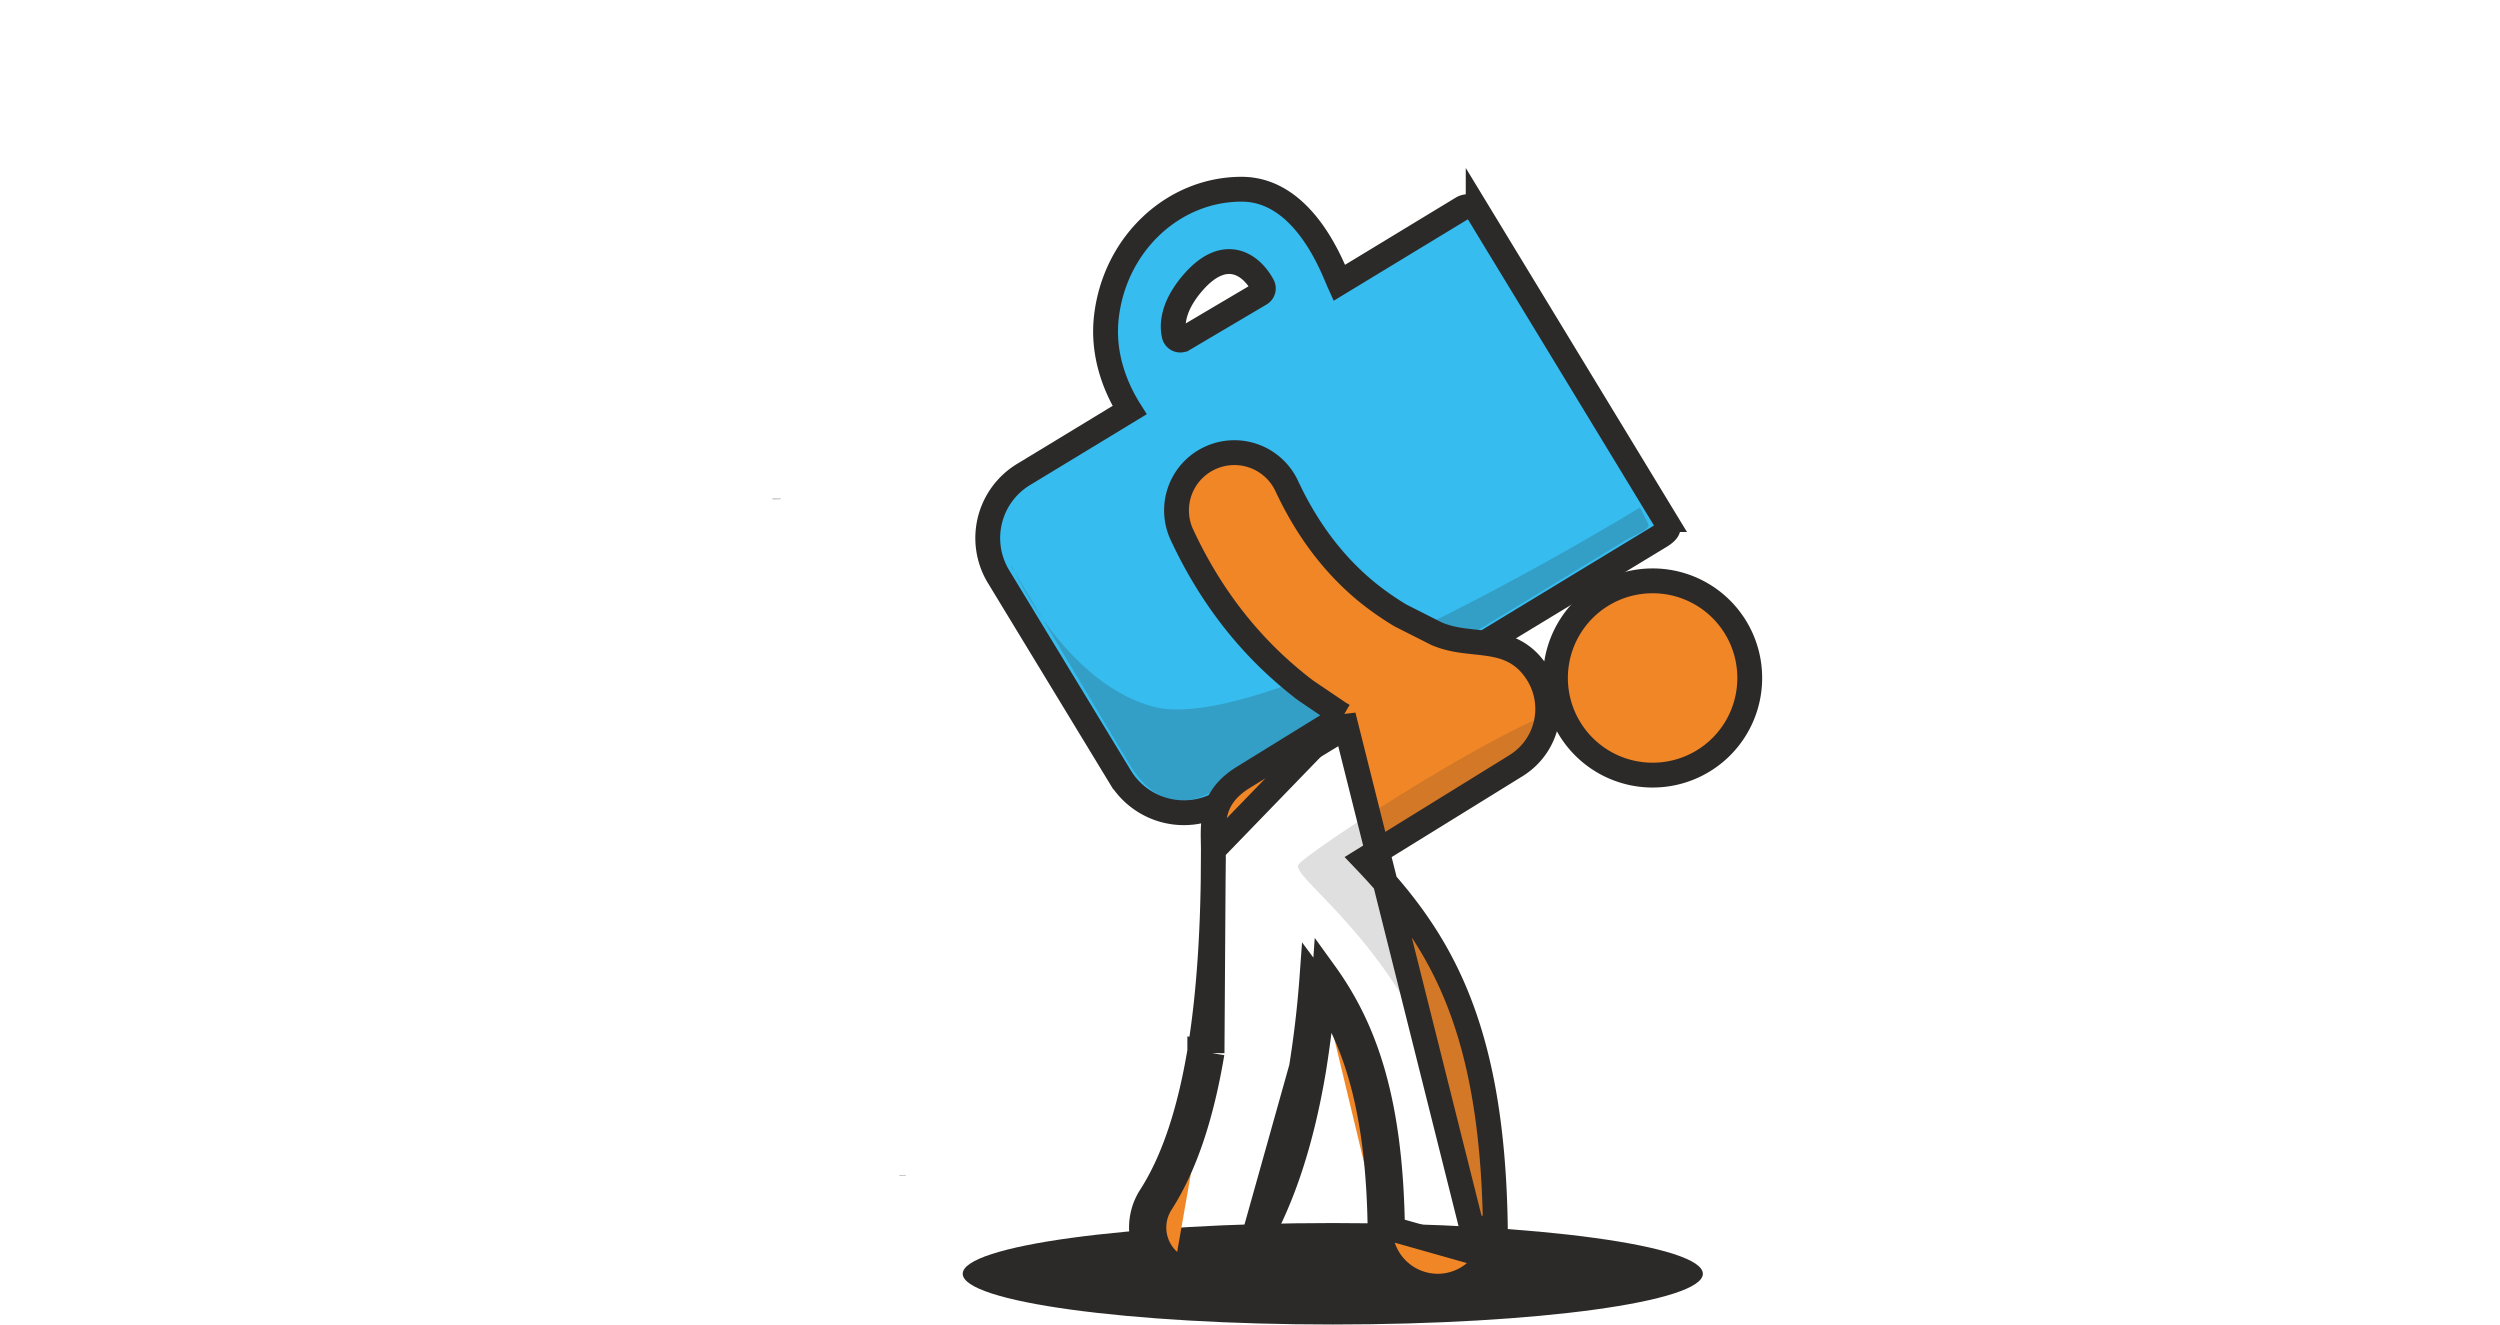 <svg fill="none" xmlns="http://www.w3.org/2000/svg" viewBox="0 0 151 80"><path d="M80.5 80c12.346 0 22.353-1.372 22.353-3.064s-10.007-3.064-22.352-3.064-22.353 1.372-22.353 3.064S68.156 80 80.501 80Z" fill="#2C2A29"/><g clip-path="url(#clip0_2990_27060)"><path d="M46.677 30.115s0 .003-.003.003h-.005s-.007 0-.01-.003a.027.027 0 0 1-.003-.012c0-.003 0-.006.003-.009a.017.017 0 0 1 .012-.004s.003 0 .004.003h.003v.007s0-.003-.003-.003h-.004s-.003 0-.005.003c-.001.002-.003.003-.003.005 0 .003 0 .005.003.007 0 .001.003.003.005.003h.004s.003 0 .003-.003v.003h-.001Z" fill="#2C2A29"/></g><g clip-path="url(#clip1_2990_27060)"><path d="M46.696 30.104s0-.002-.003-.002c-.002 0-.003 0-.005.002v.014h-.007V30.1h.007v.003l.003-.003s.003-.003.005-.003v.007Z" fill="#2C2A29"/></g><g clip-path="url(#clip2_2990_27060)"><path d="M46.722 30.109v.003h-.017l.003.003h.008s.003 0 .004-.003v.007h-.007s-.01-.001-.01-.004c0 0-.002-.003-.002-.008 0-.003 0-.006.003-.007 0-.003.003-.005.007-.005.003 0 .006.002.008.005a.008.008 0 0 1 .004.007l-.001.002Zm-.008-.003s0-.003-.003-.003c0 0 0-.003-.003-.003l-.003.003-.003.003h.012Z" fill="#2C2A29"/></g><g clip-path="url(#clip3_2990_27060)"><path d="M46.734 30.109s-.003 0-.004.003v.003h.008l.002-.003v-.003h-.006Zm.01-.003v.012h-.005v-.003s-.003.003-.005.003h-.009v-.008s0-.002.003-.002c0 0 .003-.003.008-.003h.005v-.003h-.004s-.001-.003-.004-.003h-.003s-.003 0-.005.003v-.005h.005s.003-.003.005-.003.005 0 .007.003c0 .002.003.005.003.008l-.002.001Z" fill="#2C2A29"/></g><g clip-path="url(#clip4_2990_27060)"><path d="M46.758 30.093v.007h.007v.003h-.007v.01h.007v.005h-.012s-.003-.003-.003-.008v-.008h-.003v-.003h.003v-.008h.008v.002Z" fill="#2C2A29"/></g><g clip-path="url(#clip5_2990_27060)"><path d="M46.79 30.109v.003h-.017l.003.003h.008s.003 0 .004-.003v.007h-.007s-.01-.001-.01-.004c0 0-.002-.003-.002-.008 0-.003 0-.006.003-.007 0-.003.003-.005.007-.005.003 0 .006.002.008.005a.008.008 0 0 1 .004.007l-.001.002Zm-.008-.003s0-.003-.003-.003c0 0 0-.003-.003-.003l-.003.003-.003.003h.012Z" fill="#2C2A29"/></g><g clip-path="url(#clip6_2990_27060)"><path d="M46.807 30.102v-.012h.007v.028h-.007v-.003s0 .003-.003.003h-.005s-.003 0-.003-.003c-.001 0-.003-.003-.003-.007 0-.003 0-.006.003-.008 0-.003.003-.004.005-.004 0 0 .003 0 .004.003 0 0 .003 0 .003.003h-.001Zm-.005.011h.003l.003-.004s0-.003-.003-.005c0 0 0-.002-.003-.002-.001 0-.003 0-.004.003v.008h.004Z" fill="#2C2A29"/></g><g clip-path="url(#clip7_2990_27060)"><path d="M46.846 30.113h.003v-.008s0-.003-.003-.003c-.002 0-.003 0-.005.003v.008h.005Zm-.005-.011.003-.003s.003-.003.005-.003c0 0 .003.001.004.004 0 .002.003.005.003.008 0 .002 0 .005-.003.007l-.004.003h-.005l-.003-.003v.003h-.007v-.028h.007v.012Z" fill="#2C2A29"/></g><g clip-path="url(#clip8_2990_27060)"><path d="M46.858 30.1h.008l.004.012.005-.011h.007l-.01.02s0 .003-.003.003c-.002 0-.003.003-.005.003h-.003v-.004h.005s.003 0 .003-.003l-.01-.018V30.1Z" fill="#2C2A29"/></g><g clip-path="url(#clip9_2990_27060)"><path d="M46.897 30.093h.007v.024s0 .005-.003.007c-.001 0-.004.003-.007.003h-.003v-.005h.003v-.003s.003 0 .003-.002v-.024Z" fill="#2C2A29"/></g><g clip-path="url(#clip10_2990_27060)"><path d="M46.933 30.109v.003h-.016l.003.003h.007s.003 0 .005-.003v.007h-.008s-.009-.001-.009-.004c-.001 0-.003-.003-.003-.008 0-.003 0-.006.003-.007 0-.003.003-.005.008-.005.003 0 .006.002.007.005a.008.008 0 0 1 .005.007l-.002.002Zm-.007-.003s0-.003-.003-.003c0 0 0-.003-.003-.003l-.003.003-.003.003h.012Z" fill="#2C2A29"/></g><g clip-path="url(#clip11_2990_27060)"><path d="M46.958 30.106v.012h-.007v-.013h-.003v-.003s-.003 0-.005.003v.013h-.007V30.1h.007v.003l.003-.003s.003-.003.005-.003c0 0 .003 0 .004.003 0 .002.003.005.003.008v-.002Z" fill="#2C2A29"/></g><g clip-path="url(#clip12_2990_27060)"><path d="M46.963 30.1h.007v.018h-.007V30.1Zm0-.008h.007v.004h-.007v-.004Z" fill="#2C2A29"/></g><g clip-path="url(#clip13_2990_27060)"><path d="M46.996 30.109v.003h-.016l.003.003h.008s.002 0 .004-.003v.007h-.008s-.009-.001-.009-.004c-.001 0-.003-.003-.003-.008 0-.003 0-.006.003-.007 0-.003.003-.005.008-.005.003 0 .006.002.008.005a.008.008 0 0 1 .004.007l-.002.002Zm-.007-.003s0-.003-.003-.003c0 0 0-.003-.003-.003l-.003.003-.003.003h.012Z" fill="#2C2A29"/></g><g clip-path="url(#clip14_2990_27060)"><path d="M47.01 30.093h.025v.004h-.008v.02h-.007v-.02h-.01v-.004Z" fill="#2C2A29"/></g><g clip-path="url(#clip15_2990_27060)"><path d="M47.048 30.101s-.003 0-.005.003v.01h.008l.003-.005c0-.003 0-.005-.003-.005 0 0 0-.003-.003-.003Zm0-.004s.006.002.007.004a.008.008 0 0 1 .005.008.008.008 0 0 1-.005.007.011.011 0 0 1-.007.003c-.003-.001-.006-.001-.006-.004-.002 0-.003-.003-.003-.008 0-.003 0-.006.003-.007 0-.003.003-.005.007-.005l-.001.002Z" fill="#2C2A29"/></g><g clip-path="url(#clip16_2990_27060)"><path d="m47.083 30.101.003-.003.005-.003s.003 0 .005.003c0 .002.003.005.003.008v.012h-.008v-.014s0-.003-.003-.003c-.002 0-.003 0-.005.003v.014h-.004v-.01s0-.004-.003-.004v-.003s-.004 0-.005.003v.014h-.008V30.1h.008v.003l.003-.004s.003-.003.005-.003l.003.003s.003 0 .003.004l-.002-.002Z" fill="#2C2A29"/></g><g clip-path="url(#clip17_2990_27060)"><path d="M47.115 30.113h.003v-.008s0-.003-.003-.003c-.001 0-.003 0-.004.003v.008h.005Zm-.004-.011.003-.003s.003-.003.005-.003l.004.004c0 .002.003.005.003.008 0 .002 0 .005-.003.007-.002.001-.003.003-.005.003h-.004l-.003-.003v.003h-.008v-.028h.008v.012Z" fill="#2C2A29"/></g><g clip-path="url(#clip18_2990_27060)"><path d="M47.139 30.101s-.004 0-.005.003v.01h.008l.002-.005c0-.003 0-.005-.002-.005 0 0 0-.003-.004-.003Zm0-.004.007.004a.008.008 0 0 1 .005.008.008.008 0 0 1-.005.007.011.011 0 0 1-.008.003c-.002-.001-.005-.001-.005-.004-.002 0-.004-.003-.004-.008 0-.003 0-.006.004-.007 0-.003.002-.005.007-.005l-.002.002Z" fill="#2C2A29"/></g><g clip-path="url(#clip19_2990_27060)"><path d="M47.173 30.1v.004h-.003s0-.003-.003-.003c-.002 0-.003 0-.005.003-.001.002-.003.003-.003.005 0 .001 0 .003.003.004h.01v.005h-.005s-.008 0-.008-.003c-.001 0-.003-.003-.003-.008 0-.003 0-.006.003-.008 0-.003.005-.004.01-.004v.003h.004v.002Z" fill="#2C2A29"/></g><g clip-path="url(#clip20_2990_27060)"><path d="M46.67 30.128v.004h-.008v.005h.007v.003h-.007v.016h-.005v-.016h-.004v-.003h.004v-.008s.003-.003.008-.003h.004v.002Z" fill="#2C2A29"/></g><g clip-path="url(#clip21_2990_27060)"><path d="M46.685 30.142s0-.002-.003-.002c-.002 0-.003 0-.005.002v.014h-.007v-.018h.008v.003l.002-.003s.003-.003.005-.003v.007Z" fill="#2C2A29"/></g><g clip-path="url(#clip22_2990_27060)"><path d="M46.699 30.14s-.003 0-.005.002v.01h.008l.003-.005c0-.003 0-.005-.003-.005 0 0 0-.003-.003-.003Zm0-.005s.006.001.007.004a.008.008 0 0 1 .005.008.008.008 0 0 1-.005.007.011.011 0 0 1-.007.003c-.003-.001-.006-.001-.006-.004-.002 0-.003-.003-.003-.008 0-.003 0-.006.003-.007 0-.003.003-.005.007-.005l-.001.002Z" fill="#2C2A29"/></g><g clip-path="url(#clip23_2990_27060)"><path d="m46.733 30.139.004-.003.004-.003s.003 0 .005.003c0 .002.003.005.003.008v.012h-.008v-.014s0-.003-.003-.003c-.002 0-.003 0-.005.003v.014h-.004v-.01s0-.004-.003-.004v-.003s-.003 0-.005.003v.014h-.008v-.018h.008v.003l.003-.003s.003-.004.005-.004l.003.003s.003 0 .003.004l-.002-.002Z" fill="#2C2A29"/></g><g clip-path="url(#clip24_2990_27060)"><path d="M46.773 30.13v.008h.008v.003h-.008v.01h.008v.005h-.012s-.003-.003-.003-.008v-.008h-.003v-.003h.003v-.008h.007v.002Z" fill="#2C2A29"/></g><g clip-path="url(#clip25_2990_27060)"><path d="M46.807 30.144v.012h-.008v-.013h-.003v-.003s-.003 0-.004.003v.013h-.008v-.028h.008v.012l.003-.003.004-.003s.003 0 .005.003c0 .001.003.004.003.007Z" fill="#2C2A29"/></g><g clip-path="url(#clip26_2990_27060)"><path d="M46.833 30.147v.003h-.017l.003.003h.008s.003 0 .004-.003v.007h-.007s-.01-.001-.01-.004c0 0-.002-.003-.002-.008 0-.003 0-.006.003-.007 0-.003.003-.005.007-.005.003 0 .006.002.008.005a.008.008 0 0 1 .004.007l-.001.002Zm-.008-.003s0-.003-.003-.003c0 0 0-.003-.003-.003l-.003.003-.003.003h.012Z" fill="#2C2A29"/></g><g clip-path="url(#clip27_2990_27060)"><path d="M46.849 30.13h.009l.009.017v-.016h.007v.025h-.009l-.009-.018v.018h-.007v-.025Z" fill="#2C2A29"/></g><g clip-path="url(#clip28_2990_27060)"><path d="m46.89 30.14-.004.002v.01h.008l.003-.005c0-.003 0-.005-.003-.005 0 0 0-.003-.003-.003Zm0-.005s.007.001.008.004a.008.008 0 0 1 .005.008.008.008 0 0 1-.005.007.011.011 0 0 1-.008.003c-.002-.001-.005-.001-.005-.004-.002 0-.003-.003-.003-.008 0-.003 0-.006.003-.007 0-.003.003-.005.007-.005l-.002.002Z" fill="#2C2A29"/></g><g clip-path="url(#clip29_2990_27060)"><path d="M46.906 30.148v-.011h.008v.014h.004l.003-.004v-.009h.008v.018h-.008v-.003s-.003.003-.005.003h-.002s-.005 0-.005-.003c-.002 0-.003-.003-.003-.005Z" fill="#2C2A29"/></g><g clip-path="url(#clip30_2990_27060)"><path d="M46.953 30.144v.012h-.007v-.013h-.003v-.003s-.003 0-.005.003v.013h-.007v-.018h.007v.003l.003-.003s.003-.003.005-.003c0 0 .003 0 .004.003 0 .002.003.005.003.008v-.002Z" fill="#2C2A29"/></g><g clip-path="url(#clip31_2990_27060)"><path d="M46.972 30.13h.012s.006 0 .008.004a.008.008 0 0 1 .004.007c0 .001-.001.003-.004.004a.011.011 0 0 1-.008.003h-.004v.01h-.008V30.13Zm.008.005v.007h.007l.003-.003s0-.003-.003-.003c0 0 0-.002-.003-.002h-.004Z" fill="#2C2A29"/></g><g clip-path="url(#clip32_2990_27060)"><path d="M47.014 30.142s0-.002-.003-.002c-.002 0-.003 0-.005.002v.014H47v-.018h.007v.003l.003-.003s.003-.003.005-.003v.007Z" fill="#2C2A29"/></g><g clip-path="url(#clip33_2990_27060)"><path d="M47.026 30.14s-.003 0-.004.002v.01h.007l.003-.005c0-.003 0-.005-.003-.005 0 0 0-.003-.003-.003Zm0-.005s.006.001.008.004a.008.008 0 0 1 .004.008.008.008 0 0 1-.004.007.011.011 0 0 1-.008.003c-.003-.001-.006-.001-.006-.004-.001 0-.003-.003-.003-.008 0-.003 0-.006.003-.007 0-.003.003-.005.008-.005l-.002.002Z" fill="#2C2A29"/></g><g clip-path="url(#clip34_2990_27060)"><path d="M47.043 30.138h.007v.017s0 .003-.003.004c-.001 0-.002.003-.004.003h-.003v-.004h.003v-.02Zm0-.01h.007v.005h-.007v-.004Z" fill="#2C2A29"/></g><g clip-path="url(#clip35_2990_27060)"><path d="M47.077 30.147v.003h-.017l.003.003h.008s.003 0 .004-.003v.007h-.008s-.008-.001-.008-.004c-.002 0-.003-.003-.003-.008 0-.003 0-.006.003-.007 0-.003.003-.005.007-.005.003 0 .006.002.008.005a.008.008 0 0 1 .004.007l-.002.002Zm-.008-.003s0-.003-.003-.003c0 0 0-.003-.003-.003l-.003.003-.003.003h.012Z" fill="#2C2A29"/></g><g clip-path="url(#clip36_2990_27060)"><path d="M47.097 30.138v.004h-.003s0-.003-.003-.003c-.001 0-.003 0-.005.003-.001.002-.003.003-.003.005 0 .001 0 .003.004.004h.009v.005h-.005s-.008 0-.008-.003c-.001 0-.003-.003-.003-.008 0-.003 0-.006.003-.007 0-.003.005-.005.01-.005v.003h.004v.002Z" fill="#2C2A29"/></g><g clip-path="url(#clip37_2990_27060)"><path d="M47.11 30.13v.008h.007v.003h-.007v.01h.007v.005h-.012s-.003-.003-.003-.008v-.008H47.1v-.003h.003v-.008h.008v.002Z" fill="#2C2A29"/></g><g clip-path="url(#clip38_2990_27060)"><path d="M54.335 70.998s0 .002-.002.002h-.004s-.005 0-.008-.002a.022.022 0 0 1-.002-.01c0-.002 0-.004.002-.007a.013.013 0 0 1 .01-.003s.002 0 .003.002h.002v.006s0-.002-.002-.002h-.003s-.003 0-.004.002l-.002.004c0 .002 0 .004.002.005 0 .001.002.003.004.003h.003s.002 0 .002-.003v.003Z" fill="#2C2A29"/></g><g clip-path="url(#clip39_2990_27060)"><path d="M54.35 70.99s0-.003-.003-.003c0 0-.002 0-.003.002V71h-.006v-.014h.006v.002l.002-.002.004-.003v.006Z" fill="#2C2A29"/></g><g clip-path="url(#clip40_2990_27060)"><path d="M54.37 70.993v.002h-.012l.002.003h.006s.002 0 .004-.003v.006h-.006s-.008-.001-.008-.003l-.002-.006c0-.003 0-.005.002-.006 0-.003.003-.004.006-.004s.005.001.006.004a.007.007 0 0 1 .004.006h-.001Zm-.005-.003s0-.002-.003-.002c0 0 0-.002-.002-.002l-.002.002-.003.002h.01Z" fill="#2C2A29"/></g><g clip-path="url(#clip41_2990_27060)"><path d="M54.38 70.993s-.002 0-.003.002v.003h.006l.002-.003v-.002h-.004Zm.008-.003V71h-.004v-.002l-.003.002h-.008v-.006s0-.002.003-.002c0 0 .002-.003.006-.003h.004v-.002h-.003s-.001-.003-.004-.003h-.002s-.002 0-.004.003v-.004h.004l.004-.002c.002 0 .005 0 .006.002l.002.006-.001.001Z" fill="#2C2A29"/></g><g clip-path="url(#clip42_2990_27060)"><path d="M54.399 70.98v.005h.006v.003h-.006v.008h.006V71h-.01s-.003-.002-.003-.006v-.007h-.002v-.003h.002v-.006h.007v.001Z" fill="#2C2A29"/></g><g clip-path="url(#clip43_2990_27060)"><path d="M54.424 70.993v.002h-.014l.003.003h.006s.002 0 .004-.003v.006h-.007s-.007-.001-.007-.003l-.002-.006c0-.003 0-.005.002-.006 0-.003.003-.004.006-.004s.005.001.006.004a.007.007 0 0 1 .004.006h-.001Zm-.006-.003s0-.002-.003-.002c0 0 0-.002-.002-.002l-.002.002-.003.002h.01Z" fill="#2C2A29"/></g><g clip-path="url(#clip44_2990_27060)"><path d="M54.437 70.987v-.01h.005V71h-.005v-.002s0 .002-.003.002h-.003s-.003 0-.003-.002l-.002-.006c0-.002 0-.005.002-.006 0-.002.003-.004.004-.004 0 0 .002 0 .003.003 0 0 .003 0 .003.002h-.001Zm-.004.01h.002l.003-.004s0-.002-.003-.003c0 0 0-.003-.002-.003-.001 0-.002 0-.004.003v.007h.004Z" fill="#2C2A29"/></g><g clip-path="url(#clip45_2990_27060)"><path d="M54.467 70.996h.002v-.006s0-.003-.002-.003c-.001 0-.002 0-.004.003v.007h.004Zm-.004-.009.003-.002.003-.003.004.004.002.006c0 .002 0 .004-.002.006l-.004.002h-.003l-.003-.002V71h-.005v-.022h.005v.01Z" fill="#2C2A29"/></g><g clip-path="url(#clip46_2990_27060)"><path d="M54.477 70.985h.006l.003.01.004-.01h.006l-.009.017s0 .003-.002.003l-.004.002h-.002v-.004h.004s.002 0 .002-.002l-.007-.014-.001-.002Z" fill="#2C2A29"/></g><g clip-path="url(#clip47_2990_27060)"><path d="M54.507 70.98h.006V71s0 .005-.003.006l-.005.002h-.003v-.003h.002V71s.003 0 .003-.002v-.019Z" fill="#2C2A29"/></g><g clip-path="url(#clip48_2990_27060)"><path d="M54.536 70.993v.002h-.014l.003.003h.006s.002 0 .004-.003v.006h-.007s-.007-.001-.007-.003l-.002-.006c0-.003 0-.005.002-.006 0-.003.003-.004.006-.004s.005.001.006.004a.007.007 0 0 1 .004.006h-.001Zm-.006-.003s0-.002-.003-.002c0 0 0-.002-.002-.002l-.003.002-.002.002h.01Z" fill="#2C2A29"/></g><g clip-path="url(#clip49_2990_27060)"><path d="M54.555 70.99V71h-.006v-.01h-.002v-.003s-.003 0-.004.002V71h-.006v-.014h.006v.002l.002-.002.004-.003s.003 0 .004.002l.002.007v-.002Z" fill="#2C2A29"/></g><g clip-path="url(#clip50_2990_27060)"><path d="M54.559 70.986h.006V71h-.006v-.014Zm0-.008h.006v.004h-.006v-.004Z" fill="#2C2A29"/></g><g clip-path="url(#clip51_2990_27060)"><path d="M54.585 70.993v.002h-.013l.002.003h.006s.003 0 .004-.003v.006h-.006s-.007-.001-.007-.003c-.001 0-.003-.003-.003-.006s0-.005.003-.006c0-.003.002-.004.006-.004.002 0 .005.001.006.004a.007.007 0 0 1 .003.006Zm-.006-.003s0-.002-.002-.002c0 0 0-.002-.003-.002l-.002.002-.002.002H54.579Z" fill="#2C2A29"/></g><g clip-path="url(#clip52_2990_27060)"><path d="M54.596 70.98h.02v.003h-.007V71h-.006v-.017h-.007v-.004Z" fill="#2C2A29"/></g><g clip-path="url(#clip53_2990_27060)"><path d="m54.625 70.987-.004.002v.007h.006l.003-.003c0-.003 0-.004-.003-.004 0 0 0-.002-.002-.002Zm0-.004s.005.001.006.004a.007.007 0 0 1 .004.006.007.007 0 0 1-.004.006.01.01 0 0 1-.006.002c-.002-.001-.005-.001-.005-.003l-.002-.006c0-.003 0-.005.002-.006 0-.003.003-.004.006-.004l-.001.001Z" fill="#2C2A29"/></g><g clip-path="url(#clip54_2990_27060)"><path d="m54.652 70.987.002-.002.004-.003s.002 0 .003.003c0 .001.003.003.003.006V71h-.006v-.01s0-.003-.002-.003-.003 0-.004.003V71h-.003v-.007s0-.003-.003-.003v-.003s-.002 0-.003.003V71h-.006v-.014h.006v.002l.002-.002.004-.002.002.002s.002 0 .002.002Z" fill="#2C2A29"/></g><g clip-path="url(#clip55_2990_27060)"><path d="M54.678 70.996h.002v-.006s0-.003-.002-.003-.003 0-.004.003v.007h.004Zm-.004-.009.002-.002.004-.003.004.004.002.006c0 .002 0 .004-.002.006L54.68 71h-.004l-.002-.002V71h-.006v-.022h.006v.01Z" fill="#2C2A29"/></g><g clip-path="url(#clip56_2990_27060)"><path d="M54.696 70.987s-.002 0-.003.002v.007h.006l.002-.003c0-.003 0-.004-.002-.004 0 0 0-.002-.003-.002Zm0-.004s.005.001.006.004a.007.007 0 0 1 .004.006.007.007 0 0 1-.004.006.01.01 0 0 1-.006.002c-.002-.001-.005-.001-.005-.003l-.002-.006c0-.003 0-.005.002-.006 0-.003.003-.004.006-.004v.001Z" fill="#2C2A29"/></g><g clip-path="url(#clip57_2990_27060)"><path d="M54.722 70.986v.003h-.002s0-.002-.002-.002-.003 0-.004.002l-.002.004c0 .001 0 .002.002.003h.007V71h-.003s-.006 0-.006-.002c-.002 0-.003-.003-.003-.006s0-.005.003-.007c0-.002.003-.003.007-.003v.002h.003v.002Z" fill="#2C2A29"/></g><g clip-path="url(#clip58_2990_27060)"><path d="M54.33 71.007v.003h-.006v.004h.005v.002h-.005v.013h-.004v-.013h-.004v-.002h.004v-.006s.002-.003.006-.003h.003v.002Z" fill="#2C2A29"/></g><g clip-path="url(#clip59_2990_27060)"><path d="M54.342 71.018s0-.002-.003-.002c-.001 0-.002 0-.003.002v.01h-.006v-.014h.006v.003l.002-.003.004-.002v.006Z" fill="#2C2A29"/></g><g clip-path="url(#clip60_2990_27060)"><path d="M54.353 71.016s-.003 0-.004.002v.007h.006l.003-.003c0-.003 0-.004-.003-.004 0 0 0-.002-.002-.002Zm0-.004s.005.001.006.004a.007.007 0 0 1 .004.006.007.007 0 0 1-.004.006.01.01 0 0 1-.006.002c-.003-.001-.005-.001-.005-.004-.001 0-.002-.002-.002-.006 0-.002 0-.004.002-.006 0-.002.002-.003.006-.003l-.001.001Z" fill="#2C2A29"/></g><g clip-path="url(#clip61_2990_27060)"><path d="m54.379 71.016.002-.002.004-.003s.002 0 .003.003c0 0 .003.003.003.005v.01h-.006v-.01s0-.003-.002-.003-.003 0-.004.002v.01h-.003v-.006s0-.004-.003-.004v-.002s-.002 0-.003.002v.01h-.006v-.013h.006v.002l.002-.002s.002-.003.004-.003l.002.003s.002 0 .002.002l-.001-.001Z" fill="#2C2A29"/></g><g clip-path="url(#clip62_2990_27060)"><path d="M54.41 71.008v.006h.006v.003h-.006v.008h.006v.004h-.01l-.002-.006v-.007h-.002v-.003h.002v-.006h.006v.001Z" fill="#2C2A29"/></g><g clip-path="url(#clip63_2990_27060)"><path d="M54.437 71.02v.01h-.006v-.011h-.002v-.003s-.003 0-.004.002v.011h-.006v-.022h.006v.01l.002-.003.004-.002s.002 0 .003.002c0 .001.003.003.003.006Z" fill="#2C2A29"/></g><g clip-path="url(#clip64_2990_27060)"><path d="M54.458 71.022v.002h-.014l.003.002h.006s.002 0 .003-.002v.006h-.006s-.007-.001-.007-.004c-.001 0-.002-.002-.002-.006 0-.002 0-.004.002-.006 0-.002.003-.003.006-.003s.005.001.006.003a.007.007 0 0 1 .004.006l-.002.002Zm-.006-.003s0-.002-.003-.002c0 0 0-.003-.002-.003l-.003.003-.002.002h.01Z" fill="#2C2A29"/></g><g clip-path="url(#clip65_2990_27060)"><path d="M54.47 71.008h.007l.007.014v-.014h.006v.02h-.007l-.007-.014v.015h-.006v-.02Z" fill="#2C2A29"/></g><g clip-path="url(#clip66_2990_27060)"><path d="m54.502 71.016-.004.002v.007h.006l.003-.003c0-.003 0-.004-.003-.004 0 0 0-.002-.002-.002Zm0-.004s.005.001.006.004a.007.007 0 0 1 .004.006.007.007 0 0 1-.004.006.01.01 0 0 1-.006.002c-.002-.001-.005-.001-.005-.004-.001 0-.002-.002-.002-.006 0-.002 0-.004.002-.006 0-.002.003-.003.006-.003l-.001.001Z" fill="#2C2A29"/></g><g clip-path="url(#clip67_2990_27060)"><path d="M54.514 71.023v-.01h.006v.012h.004l.002-.003v-.008h.006v.015h-.006v-.003l-.003.003h-.003s-.003 0-.003-.003c-.002 0-.003-.002-.003-.003Z" fill="#2C2A29"/></g><g clip-path="url(#clip68_2990_27060)"><path d="M54.551 71.02v.009h-.006v-.011h-.002v-.002s-.003 0-.004.002v.01h-.006v-.014h.006v.003l.003-.003.003-.002s.003 0 .004.002l.002.006Z" fill="#2C2A29"/></g><g clip-path="url(#clip69_2990_27060)"><path d="M54.566 71.008h.01s.005 0 .006.003a.007.007 0 0 1 .003.006c0 .001 0 .002-.003.003a.01.01 0 0 1-.006.003h-.004v.007h-.006v-.022Zm.006.004v.006h.006l.003-.002s0-.003-.003-.003c0 0 0-.002-.002-.002h-.004v.001Z" fill="#2C2A29"/></g><g clip-path="url(#clip70_2990_27060)"><path d="M54.598 71.018s0-.002-.002-.002c-.001 0-.003 0-.004.002v.01h-.006v-.014h.006v.003l.003-.003.003-.002v.006Z" fill="#2C2A29"/></g><g clip-path="url(#clip71_2990_27060)"><path d="M54.608 71.016s-.002 0-.003.002v.007h.006l.002-.003c0-.003 0-.004-.002-.004 0 0 0-.002-.003-.002Zm0-.004s.005.001.006.004a.007.007 0 0 1 .004.006.007.007 0 0 1-.004.006.01.01 0 0 1-.006.002c-.002-.001-.005-.001-.005-.004 0 0-.002-.002-.002-.006 0-.002 0-.004.002-.006 0-.002.003-.003.006-.003v.001Z" fill="#2C2A29"/></g><g clip-path="url(#clip72_2990_27060)"><path d="M54.621 71.015h.006v.014s0 .002-.002.003c-.001 0-.002.003-.004.003h-.002v-.004h.002v-.016Zm0-.007h.006v.003h-.006v-.003Z" fill="#2C2A29"/></g><g clip-path="url(#clip73_2990_27060)"><path d="M54.648 71.022v.002h-.013l.002.002h.006s.003 0 .004-.002v.006h-.006s-.008-.001-.008-.004c0 0-.002-.002-.002-.006 0-.002 0-.004.002-.006 0-.002.003-.003.006-.003s.005.001.007.003a.007.007 0 0 1 .003.006l-.001.002Zm-.006-.003s0-.002-.003-.002c0 0 0-.003-.002-.003l-.002.003-.003.002h.01Z" fill="#2C2A29"/></g><g clip-path="url(#clip74_2990_27060)"><path d="M54.663 71.014v.004h-.002s0-.002-.002-.002-.003 0-.004.002l-.002.004s0 .002.002.003h.007v.004h-.003s-.006 0-.006-.003c-.002 0-.003-.002-.003-.006 0-.002 0-.004.003-.006 0-.002.003-.003.007-.003v.002h.003v.001Z" fill="#2C2A29"/></g><g clip-path="url(#clip75_2990_27060)"><path d="M54.673 71.008v.006h.006v.003h-.006v.008h.006v.004h-.01l-.002-.006v-.007h-.002v-.003h.002v-.006h.006v.001Z" fill="#2C2A29"/></g><path fill-rule="evenodd" clip-rule="evenodd" d="m100.561 31.384-.402-.661-.496-.817-10.381-17.082a.712.712 0 0 0-.978-.24l-6.244 3.79-1.17.71c-.356-.786-2.076-5.655-5.897-5.655-4.13 0-7.659 3.297-8.167 7.712-.305 2.648.857 4.767 1.4 5.63l-6.403 3.887a4.49 4.49 0 0 0-1.509 6.173l7.35 12.096a4.497 4.497 0 0 0 6.177 1.508l26.481-16.073c.645-.417.446-.616.239-.978ZM72.145 16.97c1.867-2.071 3.415-1.021 4.114.27a.378.378 0 0 1-.14.506l-2.38 1.406-2.257 1.335a.378.378 0 0 1-.561-.238c-.113-.49-.126-1.34.577-2.437.17-.268.383-.55.647-.842Z" fill="#36BCEE" stroke="#2C2A29" stroke-width="1.5"/><path fill-rule="evenodd" clip-rule="evenodd" d="m73.428 47.699 24.615-14.98c.201-.13.444-.25.675-.365.509-.253.965-.48.823-.728l-.486-.972s-9.598 5.896-18.166 9.49l-7.305-6.188s1.7 5.006 4.418 7.32c-3.418 1.235-6.444 1.905-8.307 1.416-2.986-.785-5.275-3.255-6.741-5.346l-1.666-2.787c-.137-.274-.21-.44-.217-.456.053.191.053.218.065.237.013.02.038.032.152.218.285.573.847 1.622 1.666 2.788l5.291 8.855c1.289 2.12 3.06 2.787 5.183 1.498Z" fill="#2C2A29" style="mix-blend-mode:multiply" opacity=".2"/><path d="M81.14 43.223a22.451 22.451 0 0 1-.235-.139l-.017-.01-.017-.012-1.956-1.323-.015-.01-.015-.011a17.198 17.198 0 0 1-.785-.62c-2.888-2.377-5.102-5.34-6.712-8.8a3.483 3.483 0 0 1 1.696-4.633 3.491 3.491 0 0 1 4.634 1.686c1.2 2.572 2.786 4.709 4.804 6.374.636.52 1.32.998 2.057 1.444l2.191 1.108c.795.336 1.512.412 2.279.495.262.028.53.056.809.096.524.075 1.082.195 1.612.476.543.287 1.016.72 1.411 1.36a4.02 4.02 0 0 1-1.314 5.54l-.003.003-9.173 5.669c2.097 2.193 3.972 4.53 5.369 7.733 1.538 3.527 2.472 8.05 2.56 14.516l-.75.01c.006.484-.116.942-.336 1.34L81.14 43.222Zm0 0-6.038 3.726c-.974.602-1.48 1.29-1.693 2.117-.152.593-.14 1.255-.127 1.861.002.14.005.277.005.409m7.852-8.113-7.852 8.113m10.07 22.912a3.487 3.487 0 0 0 3.52 3.438h.004a3.483 3.483 0 0 0 3.01-1.81l-5.784-1.637m-.75.009.75-.01m-.75.01.75-.01m-.75.01c-.096-7.145-1.442-11.229-3.437-14.294m4.187 14.285c-.106-7.871-1.712-12.174-4.093-15.472-.028.4-.06.795-.094 1.187m0 0a62.462 62.462 0 0 1-.574 4.65v.003c-.746 4.45-1.998 8.337-3.98 11.418m4.554-16.07a19.023 19.023 0 0 0-.674-.968 63.488 63.488 0 0 1-.64 5.496l-3.24 11.542m0 0 .002-.003-.633-.403.631.406Zm0 0a3.48 3.48 0 0 1-4.815 1.05m4.815-1.05-4.41.419m-.405.631.001.001.403-.632m-.404.631h-.002l.406-.631m-.404.631a3.478 3.478 0 0 1-1.052-4.815m1.456 4.184a2.729 2.729 0 0 1-.825-3.778c1.483-2.307 2.463-5.396 3.077-9.058m-3.708 8.652.63.406-.63-.406Zm0 0c1.406-2.186 2.362-5.161 2.968-8.775m0 0v.001l.74.122m-.74-.123c.585-3.57.827-7.674.82-12.15m-.82 12.15v-.001l.74.124m0 0 .08-12.272m0 0 .75-.002h-.75v.002Zm26.53-16.253a5.866 5.866 0 1 0 0 11.734 5.861 5.861 0 0 0 5.867-5.87 5.86 5.86 0 0 0-5.867-5.864Z" fill="#F18626" stroke="#2C2A29" stroke-width="1.5"/><path fill-rule="evenodd" clip-rule="evenodd" d="m91.175 45.605-9.972 6.163c4.669 4.737 8.194 9.608 8.367 22.407.006.484-.116.941-.336 1.34-.618-16.177-11.506-22.314-10.806-23.298.522-.733 10.938-7.528 15.28-9.144-.11.09 0 1.678-2.533 2.532Z" fill="#2C2A29" style="mix-blend-mode:multiply" opacity=".15"/><defs><clipPath id="clip0_2990_27060"><path fill="#fff" d="M46.656 30.118h.02v-.028h-.02z"/></clipPath><clipPath id="clip1_2990_27060"><path fill="#fff" d="M46.682 30.118h.013v-.021h-.013z"/></clipPath><clipPath id="clip2_2990_27060"><path fill="#fff" d="M46.7 30.118h.023v-.021H46.7z"/></clipPath><clipPath id="clip3_2990_27060"><path fill="#fff" d="M46.725 30.118h.02v-.021h-.02z"/></clipPath><clipPath id="clip4_2990_27060"><path fill="#fff" d="M46.748 30.118h.017v-.025h-.017z"/></clipPath><clipPath id="clip5_2990_27060"><path fill="#fff" d="M46.769 30.118h.022v-.021h-.022z"/></clipPath><clipPath id="clip6_2990_27060"><path fill="#fff" d="M46.793 30.118h.021v-.028h-.02z"/></clipPath><clipPath id="clip7_2990_27060"><path fill="#fff" d="M46.834 30.118h.02v-.028h-.02z"/></clipPath><clipPath id="clip8_2990_27060"><path fill="#fff" d="M46.858 30.126h.024V30.1h-.024z"/></clipPath><clipPath id="clip9_2990_27060"><path fill="#fff" d="M46.892 30.126h.011v-.032h-.01z"/></clipPath><clipPath id="clip10_2990_27060"><path fill="#fff" d="M46.912 30.118h.022v-.021h-.022z"/></clipPath><clipPath id="clip11_2990_27060"><path fill="#fff" d="M46.937 30.118h.022v-.021h-.022z"/></clipPath><clipPath id="clip12_2990_27060"><path fill="#fff" d="M46.963 30.118h.007v-.027h-.007z"/></clipPath><clipPath id="clip13_2990_27060"><path fill="#fff" d="M46.975 30.118h.022v-.021h-.022z"/></clipPath><clipPath id="clip14_2990_27060"><path fill="#fff" d="M47.01 30.118h.025v-.025h-.024z"/></clipPath><clipPath id="clip15_2990_27060"><path fill="#fff" d="M47.039 30.118h.022v-.021h-.022z"/></clipPath><clipPath id="clip16_2990_27060"><path fill="#fff" d="M47.065 30.118h.033v-.021h-.033z"/></clipPath><clipPath id="clip17_2990_27060"><path fill="#fff" d="M47.103 30.118h.021v-.028h-.02z"/></clipPath><clipPath id="clip18_2990_27060"><path fill="#fff" d="M47.13 30.118h.022v-.021h-.022z"/></clipPath><clipPath id="clip19_2990_27060"><path fill="#fff" d="M47.156 30.118h.017v-.021h-.017z"/></clipPath><clipPath id="clip20_2990_27060"><path fill="#fff" d="M46.653 30.156h.016v-.028h-.016z"/></clipPath><clipPath id="clip21_2990_27060"><path fill="#fff" d="M46.671 30.156h.013v-.021h-.013z"/></clipPath><clipPath id="clip22_2990_27060"><path fill="#fff" d="M46.69 30.156h.022v-.021h-.022z"/></clipPath><clipPath id="clip23_2990_27060"><path fill="#fff" d="M46.715 30.156h.033v-.021h-.033z"/></clipPath><clipPath id="clip24_2990_27060"><path fill="#fff" d="M46.764 30.156h.016v-.025h-.016z"/></clipPath><clipPath id="clip25_2990_27060"><path fill="#fff" d="M46.785 30.156h.022v-.028h-.022z"/></clipPath><clipPath id="clip26_2990_27060"><path fill="#fff" d="M46.812 30.156h.022v-.021h-.022z"/></clipPath><clipPath id="clip27_2990_27060"><path fill="#fff" d="M46.849 30.156h.025v-.025h-.025z"/></clipPath><clipPath id="clip28_2990_27060"><path fill="#fff" d="M46.882 30.156h.022v-.021h-.023z"/></clipPath><clipPath id="clip29_2990_27060"><path fill="#fff" d="M46.906 30.156h.022v-.018h-.022z"/></clipPath><clipPath id="clip30_2990_27060"><path fill="#fff" d="M46.932 30.156h.022v-.021h-.022z"/></clipPath><clipPath id="clip31_2990_27060"><path fill="#fff" d="M46.972 30.156h.024v-.025h-.024z"/></clipPath><clipPath id="clip32_2990_27060"><path fill="#fff" d="M47 30.156h.013v-.021H47z"/></clipPath><clipPath id="clip33_2990_27060"><path fill="#fff" d="M47.017 30.156h.022v-.021h-.022z"/></clipPath><clipPath id="clip34_2990_27060"><path fill="#fff" d="M47.04 30.162h.01v-.033h-.01z"/></clipPath><clipPath id="clip35_2990_27060"><path fill="#fff" d="M47.056 30.156h.022v-.021h-.023z"/></clipPath><clipPath id="clip36_2990_27060"><path fill="#fff" d="M47.08 30.156h.017v-.021h-.017z"/></clipPath><clipPath id="clip37_2990_27060"><path fill="#fff" d="M47.1 30.156h.017v-.025H47.1z"/></clipPath><clipPath id="clip38_2990_27060"><path fill="#fff" d="M54.319 71h.016v-.022h-.016z"/></clipPath><clipPath id="clip39_2990_27060"><path fill="#fff" d="M54.34 71h.01v-.017h-.01z"/></clipPath><clipPath id="clip40_2990_27060"><path fill="#fff" d="M54.354 71h.017v-.017h-.017z"/></clipPath><clipPath id="clip41_2990_27060"><path fill="#fff" d="M54.373 71h.014v-.017h-.014z"/></clipPath><clipPath id="clip42_2990_27060"><path fill="#fff" d="M54.391 71h.013v-.02h-.013z"/></clipPath><clipPath id="clip43_2990_27060"><path fill="#fff" d="M54.407 71h.017v-.017h-.017z"/></clipPath><clipPath id="clip44_2990_27060"><path fill="#fff" d="M54.426 71h.016v-.022h-.016z"/></clipPath><clipPath id="clip45_2990_27060"><path fill="#fff" d="M54.458 71h.016v-.022h-.016z"/></clipPath><clipPath id="clip46_2990_27060"><path fill="#fff" d="M54.477 71.006h.019v-.02h-.02z"/></clipPath><clipPath id="clip47_2990_27060"><path fill="#fff" d="M54.503 71.006h.01v-.026h-.01z"/></clipPath><clipPath id="clip48_2990_27060"><path fill="#fff" d="M54.519 71h.017v-.017h-.017z"/></clipPath><clipPath id="clip49_2990_27060"><path fill="#fff" d="M54.538 71h.018v-.017h-.017z"/></clipPath><clipPath id="clip50_2990_27060"><path fill="#fff" d="M54.559 71h.006v-.022h-.006z"/></clipPath><clipPath id="clip51_2990_27060"><path fill="#fff" d="M54.568 71h.017v-.017h-.017z"/></clipPath><clipPath id="clip52_2990_27060"><path fill="#fff" d="M54.596 71h.02v-.02h-.02z"/></clipPath><clipPath id="clip53_2990_27060"><path fill="#fff" d="M54.618 71h.017v-.017h-.017z"/></clipPath><clipPath id="clip54_2990_27060"><path fill="#fff" d="M54.638 71h.026v-.016h-.026z"/></clipPath><clipPath id="clip55_2990_27060"><path fill="#fff" d="M54.668 71h.016v-.022h-.016z"/></clipPath><clipPath id="clip56_2990_27060"><path fill="#fff" d="M54.689 71h.017v-.017h-.017z"/></clipPath><clipPath id="clip57_2990_27060"><path fill="#fff" d="M54.71 71h.012v-.017h-.013z"/></clipPath><clipPath id="clip58_2990_27060"><path fill="#fff" d="M54.316 71.029h.013v-.022h-.013z"/></clipPath><clipPath id="clip59_2990_27060"><path fill="#fff" d="M54.33 71.029h.012v-.017h-.011z"/></clipPath><clipPath id="clip60_2990_27060"><path fill="#fff" d="M54.346 71.029h.017v-.017h-.017z"/></clipPath><clipPath id="clip61_2990_27060"><path fill="#fff" d="M54.365 71.029h.026v-.016h-.026z"/></clipPath><clipPath id="clip62_2990_27060"><path fill="#fff" d="M54.403 71.029h.013v-.02h-.013z"/></clipPath><clipPath id="clip63_2990_27060"><path fill="#fff" d="M54.42 71.029h.016v-.022h-.016z"/></clipPath><clipPath id="clip64_2990_27060"><path fill="#fff" d="M54.44 71.029h.018v-.017h-.017z"/></clipPath><clipPath id="clip65_2990_27060"><path fill="#fff" d="M54.47 71.029h.02v-.02h-.02z"/></clipPath><clipPath id="clip66_2990_27060"><path fill="#fff" d="M54.495 71.029h.017v-.017h-.017z"/></clipPath><clipPath id="clip67_2990_27060"><path fill="#fff" d="M54.514 71.029h.017v-.014h-.017z"/></clipPath><clipPath id="clip68_2990_27060"><path fill="#fff" d="M54.535 71.029h.017v-.017h-.017z"/></clipPath><clipPath id="clip69_2990_27060"><path fill="#fff" d="M54.566 71.029h.02v-.02h-.02z"/></clipPath><clipPath id="clip70_2990_27060"><path fill="#fff" d="M54.587 71.029h.011v-.017h-.01z"/></clipPath><clipPath id="clip71_2990_27060"><path fill="#fff" d="M54.601 71.029h.017v-.017h-.017z"/></clipPath><clipPath id="clip72_2990_27060"><path fill="#fff" d="M54.619 71.035h.007v-.027h-.007z"/></clipPath><clipPath id="clip73_2990_27060"><path fill="#fff" d="M54.631 71.029h.017v-.017h-.017z"/></clipPath><clipPath id="clip74_2990_27060"><path fill="#fff" d="M54.65 71.029h.013v-.017h-.013z"/></clipPath><clipPath id="clip75_2990_27060"><path fill="#fff" d="M54.666 71.029h.013v-.02h-.013z"/></clipPath></defs></svg>